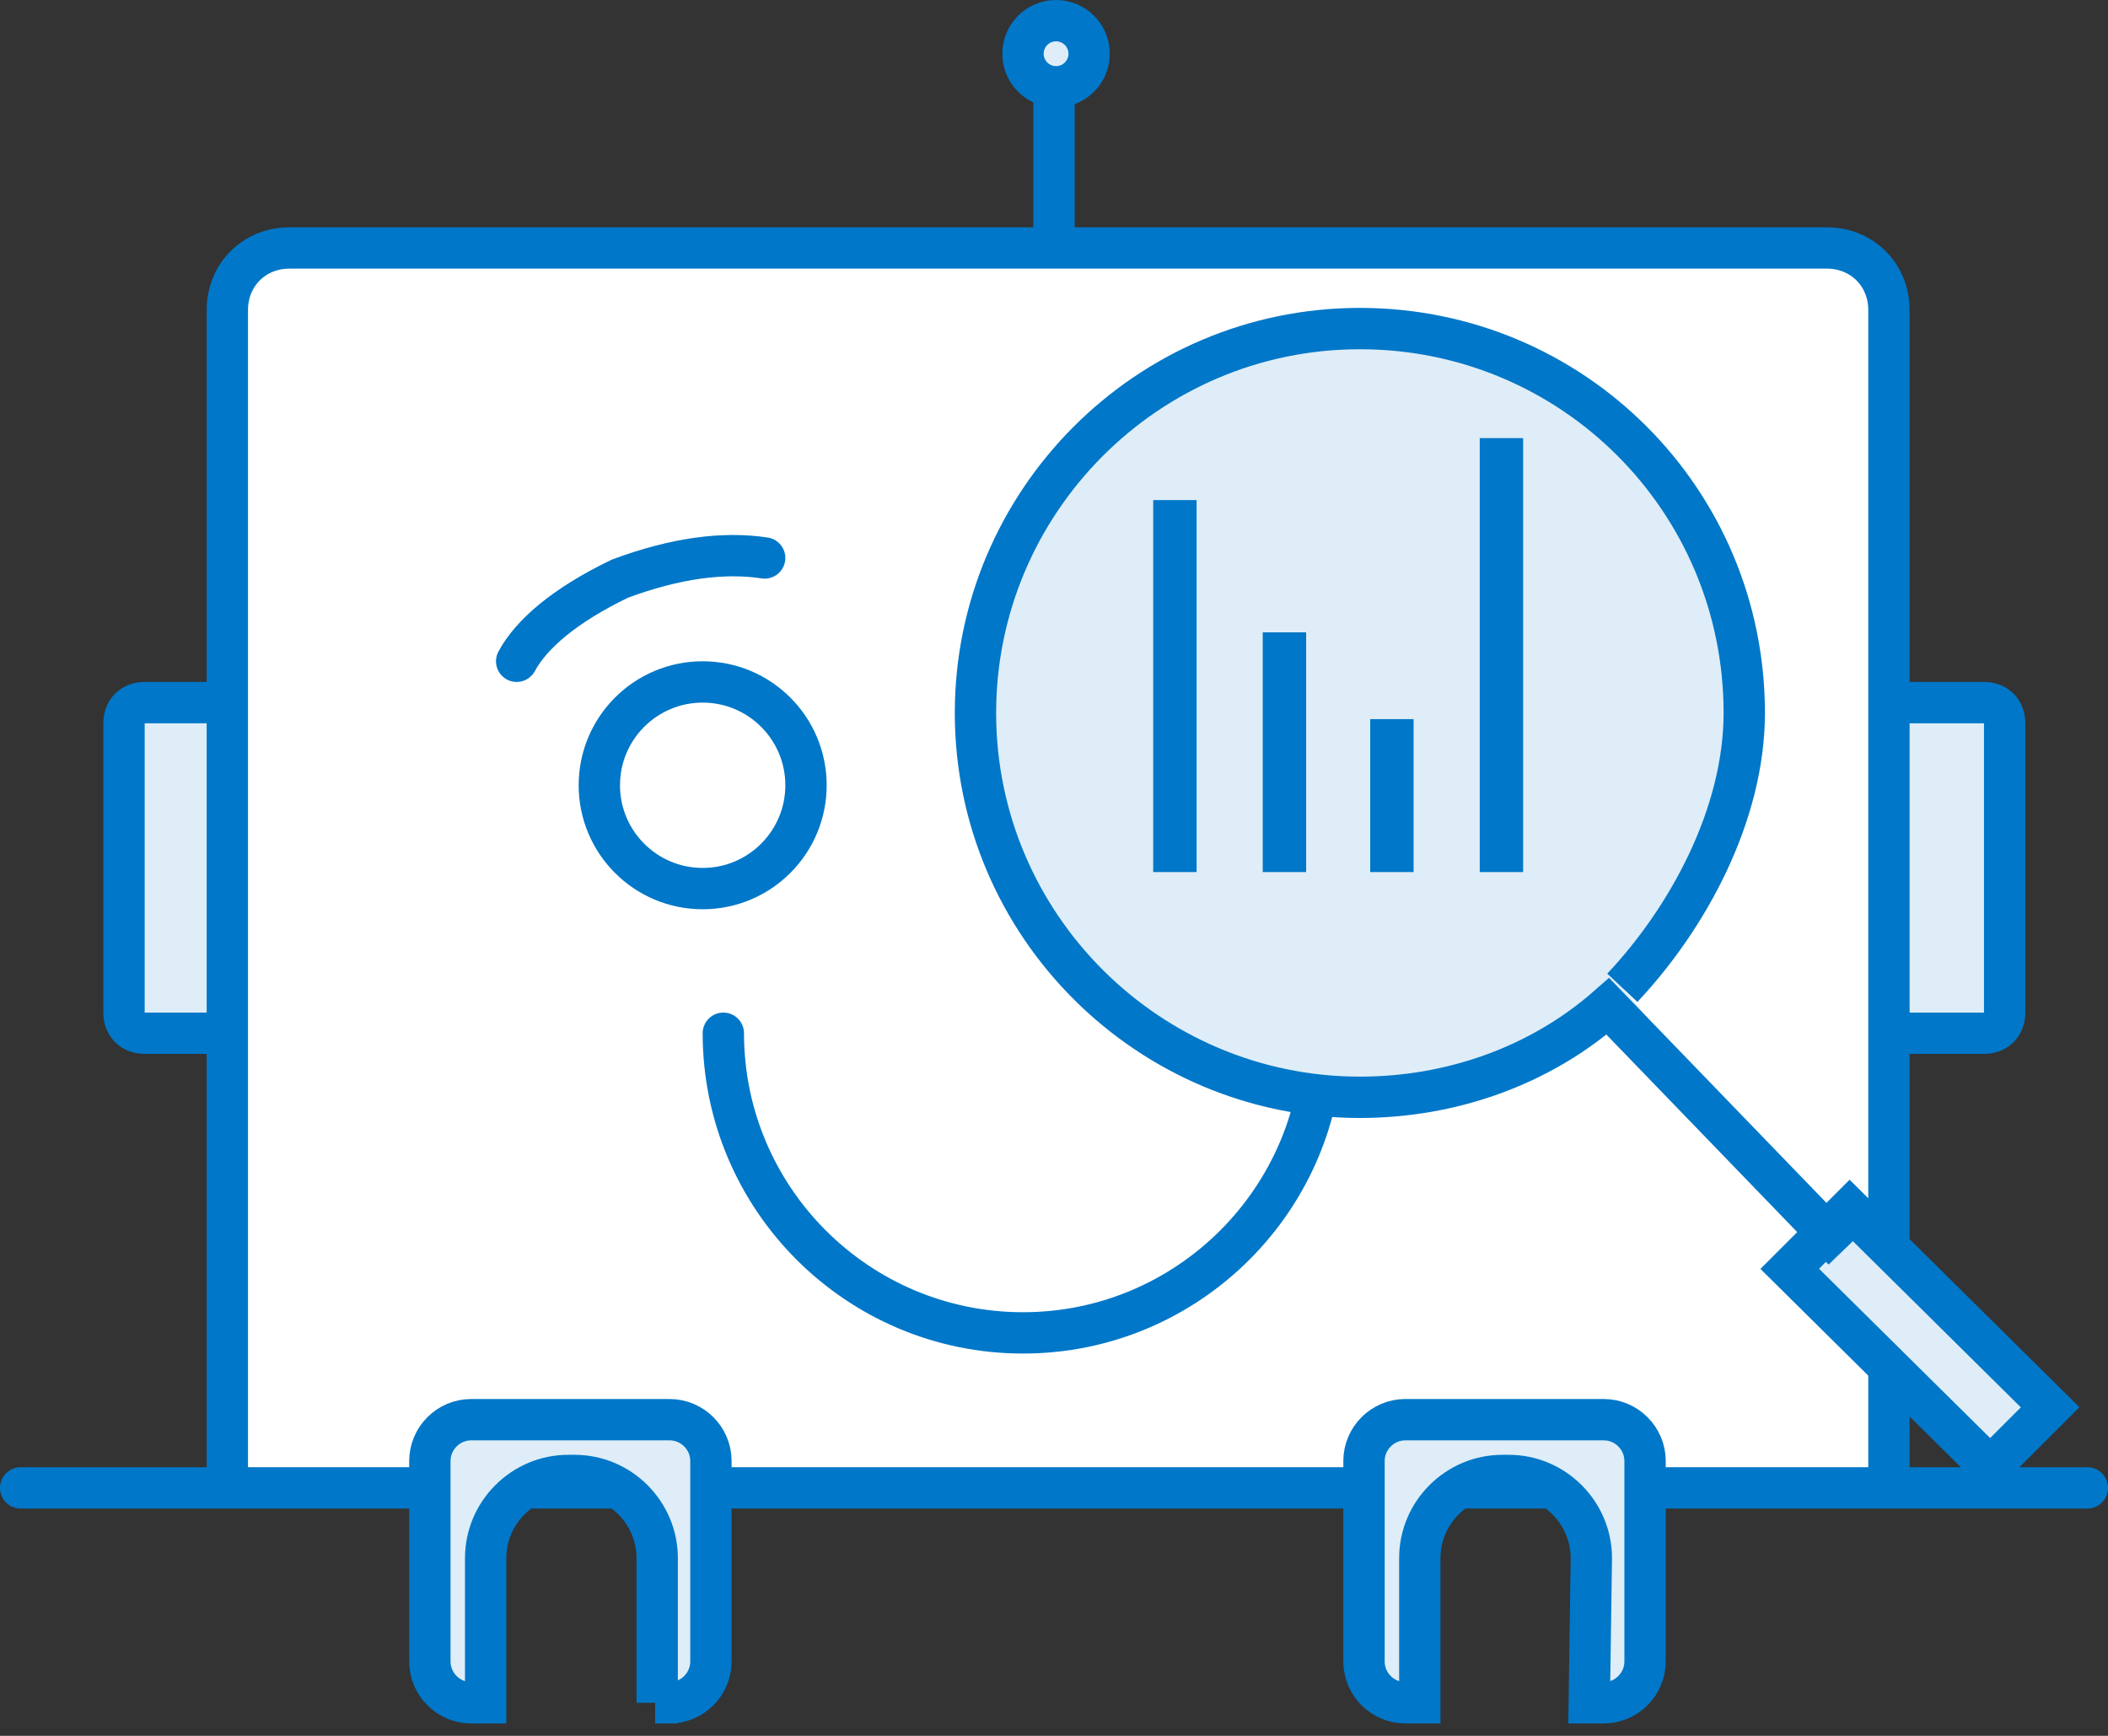 <?xml version="1.0" encoding="utf-8"?>
<!-- Generator: Adobe Illustrator 21.0.2, SVG Export Plug-In . SVG Version: 6.00 Build 0)  -->
<svg version="1.1" id="Layer_1" xmlns="http://www.w3.org/2000/svg" xmlns:xlink="http://www.w3.org/1999/xlink" x="0px" y="0px"
	 width="102px" height="84px" viewBox="0 0 102 84" style="enable-background:new 0 0 102 84;" xml:space="preserve">
<rect x="0" y="0" width="102" height="84" fill="#333333" stroke="none"/>
<style type="text/css">
	.st0{fill:none;stroke:#0077C8;stroke-width:2;stroke-linecap:round;}
	.st1{fill:#DEEDF7;stroke:#0077C8;stroke-width:2;}
	.st2{fill:#FFFFFF;stroke:#0077C8;stroke-width:2;stroke-linejoin:round;}
	.st3{fill:none;stroke:#0077C8;stroke-width:2;stroke-linecap:round;stroke-linejoin:round;}
	.st4{fill:#0077C8;}
	.st5{display:none;fill:#D0E8FF;}
</style>
<path class="st0" d="M51,17.1V3"/>
<ellipse class="st1" cx="51.1" cy="2.6" rx="1.6" ry="1.6"/>
<path class="st1" d="M92,34h4c0.6,0,1,0.4,1,1v14c0,0.6-0.4,1-1,1h-4 M11,50H7c-0.6,0-1-0.4-1-1V35c0-0.6,0.4-1,1-1h4"/>
<path class="st2" d="M11,72V15c0-1.7,1.3-3,3-3c0,0,0,0,0,0h74.4c1.7,0,3,1.3,3,3c0,0,0,0,0,0v57"/>
<path class="st0" d="M1,72h100"/>
<circle class="st3" cx="34" cy="38" r="5"/>
<path class="st3" d="M35,50c0,8,6.5,14.5,14.5,14.5S64,58,64,50"/>
<path class="st1" d="M76.9,82.4h0.7c1.1,0,2-0.9,2-2v-9.7c0-1.1-0.9-2-2-2H68c-1.1,0-2,0.9-2,2v9.7c0,1.1,0.9,2,2,2h0.7v-7
	c0-2.2,1.8-4,4-4h0.3c2.2,0,4,1.8,4,4c0,0,0,0,0,0L76.9,82.4L76.9,82.4z"/>
<path class="st1" d="M31.7,82.4h0.7c1.1,0,2-0.9,2-2v-9.7c0-1.1-0.9-2-2-2h-9.6c-1.1,0-2,0.9-2,2v9.7c0,1.1,0.9,2,2,2h0.7v-7
	c0-2.2,1.8-4,4-4h0.3c2.2,0,4,1.8,4,4c0,0,0,0,0,0V82.4L31.7,82.4z"/>
<path class="st3" d="M37,27c-2-0.3-4.3,0-7,1c-2.7,1.3-4.3,2.7-5,4"/>
<path class="st1" d="M99.2,68.1l-9.7-9.6l-2.9,2.9l9.7,9.6L99.2,68.1z"/>
<path class="st1" d="M89.2,60.5L77.8,48.7c-3.3,2.9-7.6,4.4-12,4.4c-10.2,0-18.6-8.3-18.6-18.6c0-10.2,8.3-18.6,18.6-18.6
	s18.6,8.3,18.6,18.6c0,4.9-2.7,9.9-5.9,13.3"/>
<path class="st4" d="M73.7,21.2h-2.1v21h2.1V21.2z M63.2,30.6h-2.1v11.6h2.1V30.6z M68.4,34.8h-2.1v7.4h2.1V34.8z M57.9,24.2h-2.1
	v18h2.1V24.2z"/>
<path class="st5" d="M65.8,18c9.1,0,16.6,7.4,16.6,16.6S75,51.2,65.8,51.2c-9.1,0-16.6-7.4-16.6-16.6S56.7,18,65.8,18z M65.8,49.1
	c8,0,14.6-6.5,14.6-14.6S73.8,20,65.8,20s-14.6,6.5-14.6,14.6C51.2,42.6,57.8,49.1,65.8,49.1z"/>
</svg>

